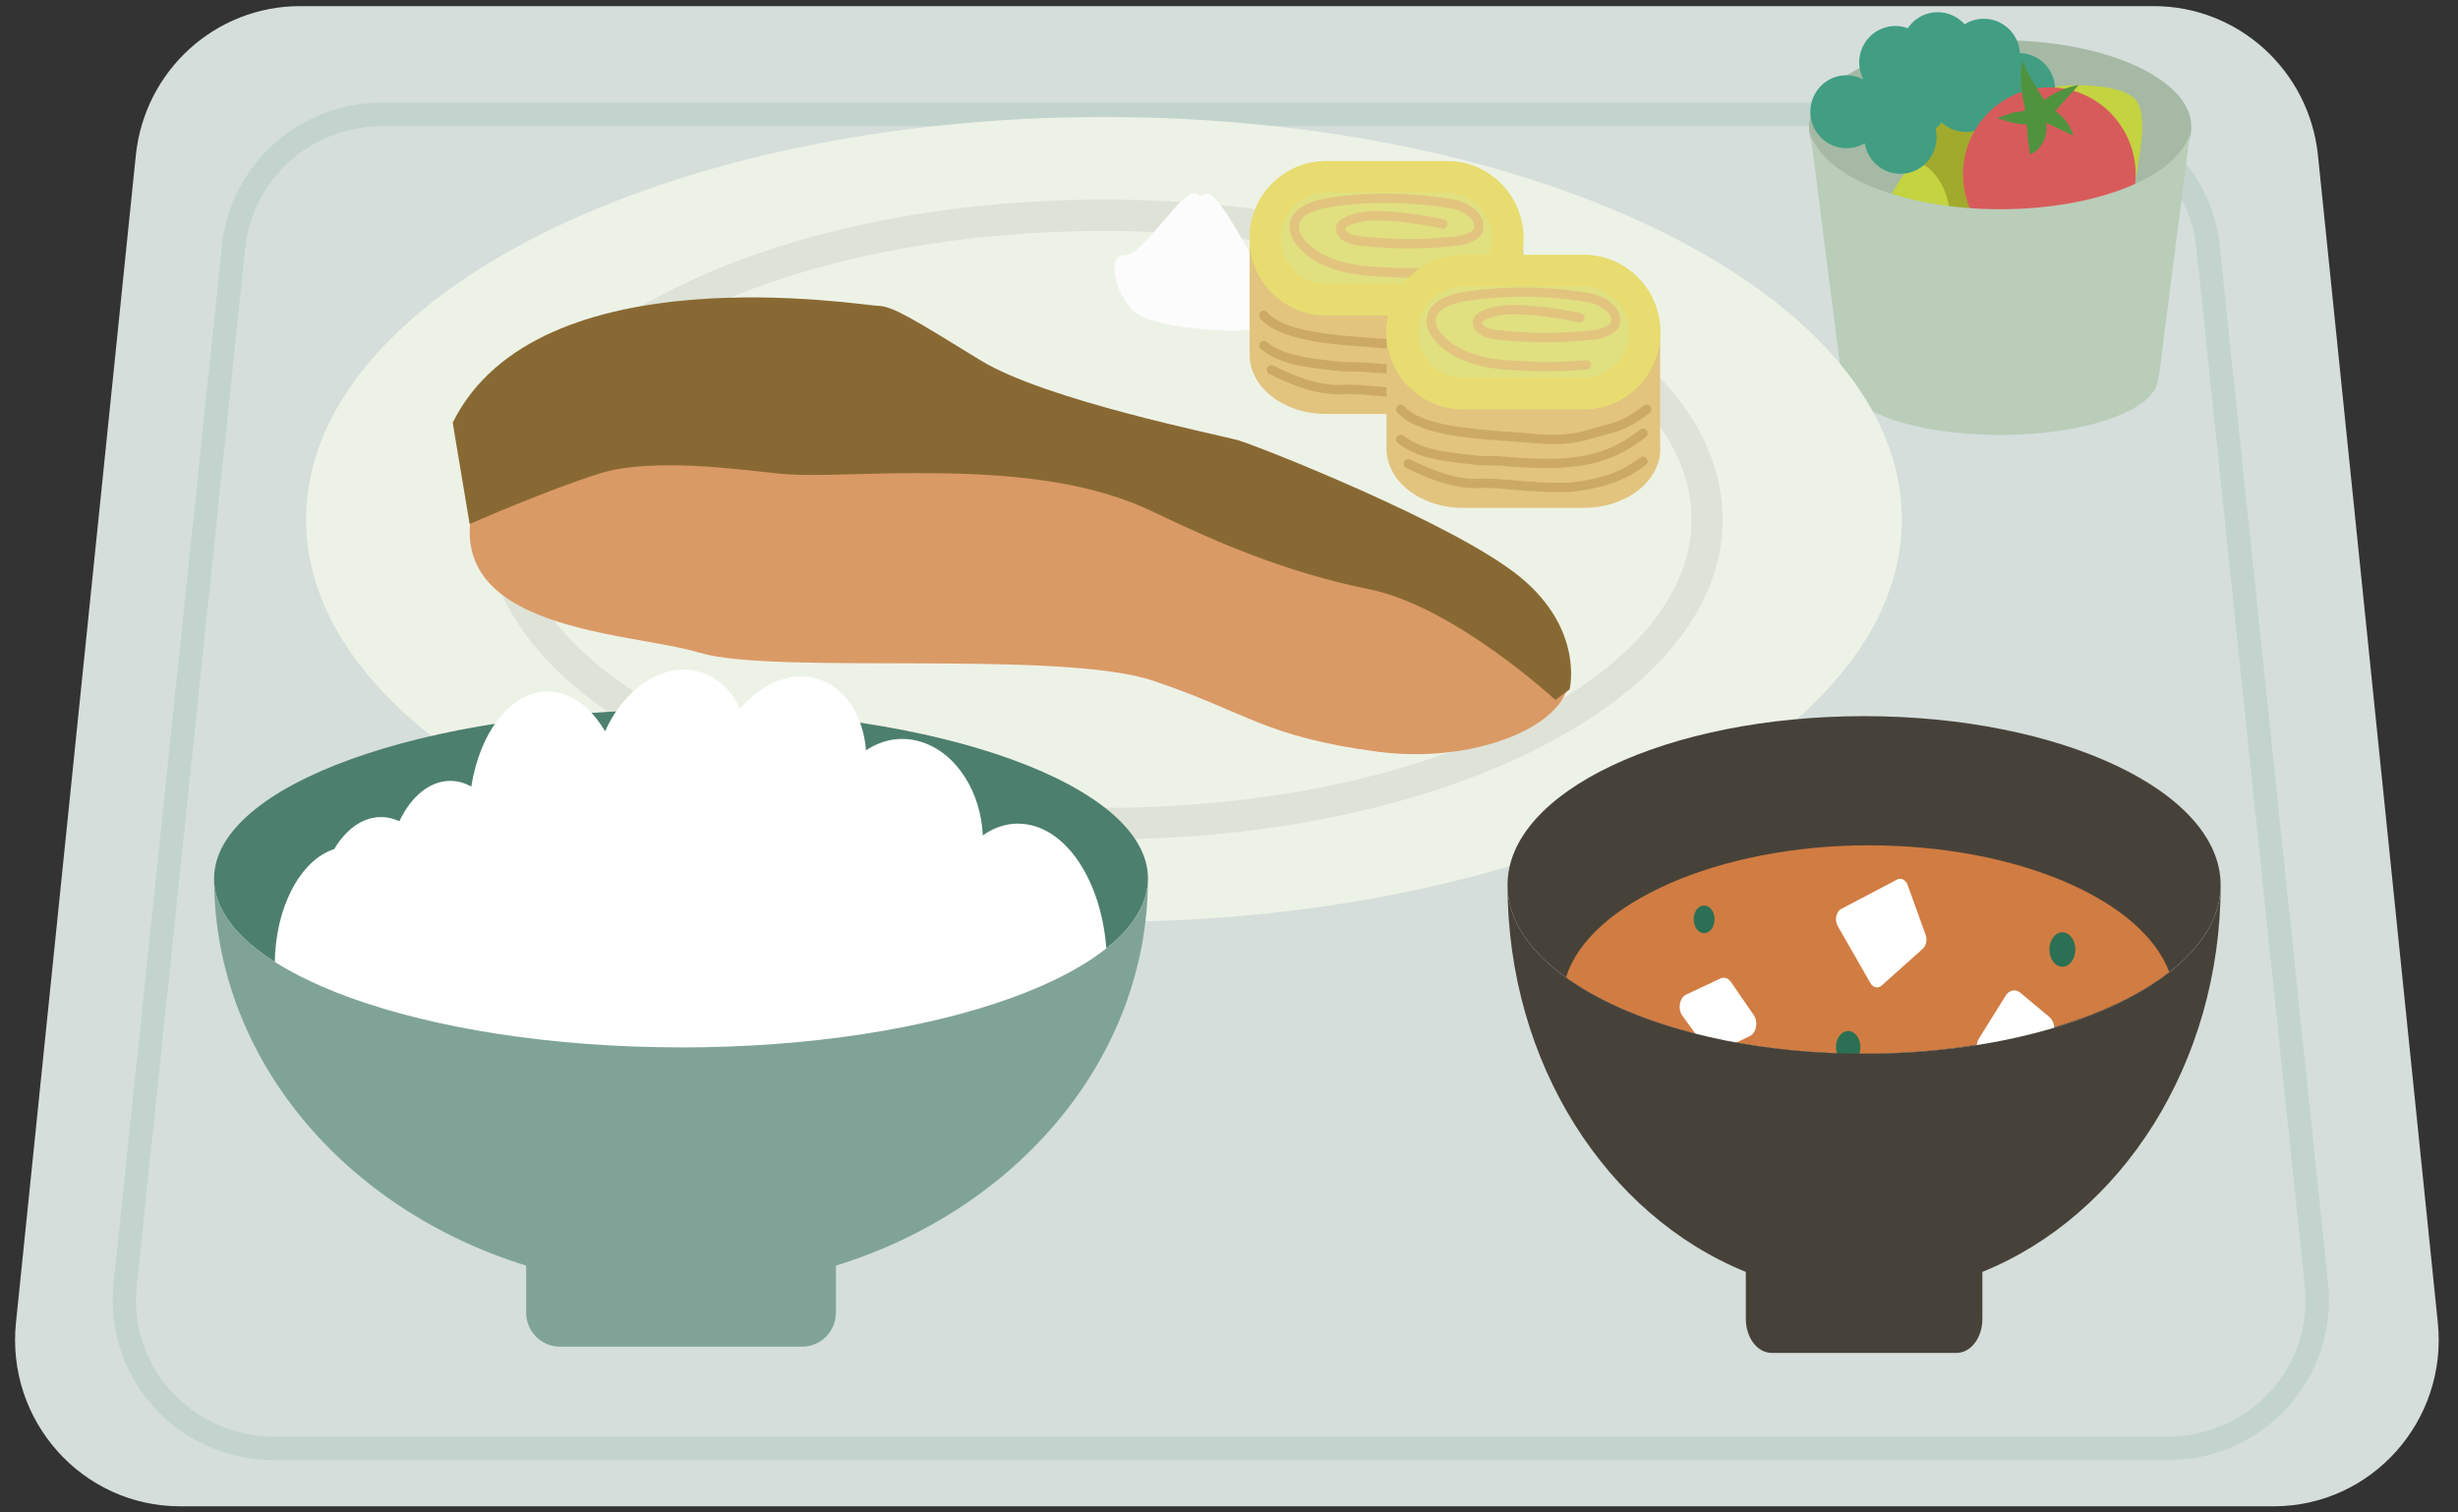 <svg width="91" height="56" viewBox="0 0 91 56" fill="none" xmlns="http://www.w3.org/2000/svg">
<rect x="0" y="0" width="91" height="56" fill="#333333" stroke="none"/>
<g clip-path="url(#clip0_401_11694)">
<path d="M84.177 55.772H6.668C3.045 55.772 0.218 52.609 0.591 48.972L5.028 5.756C5.35 2.614 7.975 0.227 11.105 0.227H79.739C82.869 0.227 85.494 2.614 85.816 5.756L90.253 48.972C90.626 52.609 87.799 55.772 84.177 55.772Z" fill="#D5DEDB"/>
<path d="M80.263 53.627H10.13C6.851 53.627 4.294 50.814 4.632 47.58L8.647 9.154C8.939 6.359 11.313 4.236 14.146 4.236H76.249C79.082 4.236 81.456 6.359 81.748 9.154L85.761 47.581C86.099 50.816 83.542 53.629 80.263 53.629V53.627Z" fill="#D5DEDB"/>
<path d="M80.263 54.065H10.13C8.425 54.065 6.798 53.338 5.668 52.07C4.564 50.833 4.029 49.181 4.202 47.535L8.216 9.107C8.531 6.08 11.081 3.799 14.146 3.799H76.249C79.314 3.799 81.862 6.08 82.179 9.107L86.193 47.535C86.364 49.178 85.831 50.833 84.727 52.07C83.597 53.338 81.969 54.065 80.265 54.065H80.263ZM14.146 4.672C11.527 4.672 9.348 6.618 9.077 9.197L5.063 47.625C4.915 49.045 5.359 50.416 6.312 51.484C7.279 52.567 8.67 53.19 10.13 53.19H80.261C81.721 53.19 83.112 52.569 84.079 51.484C85.032 50.416 85.476 49.045 85.328 47.625L81.314 9.197C81.045 6.616 78.866 4.672 76.245 4.672H14.146Z" fill="#C3D4CE"/>
<path d="M74.052 7.92C77.961 7.92 81.13 6.48 81.13 4.704C81.13 2.928 77.961 1.488 74.052 1.488C70.142 1.488 66.973 2.928 66.973 4.704C66.973 6.48 70.142 7.92 74.052 7.92Z" fill="#A5B9A5"/>
<path d="M78.827 12.684C78.165 13.375 76.555 15.463 74.013 13.659C71.472 11.854 70.071 12.822 69.342 10.718C68.615 8.618 69.721 7.736 69.721 7.736C69.721 7.736 70.319 6.585 70.847 5.957C71.376 5.33 72.329 5.657 73.645 4.804C74.96 3.951 74.506 3.809 75.512 3.339C76.035 3.094 78.565 2.983 79.106 3.75C79.648 4.516 78.941 6.719 79.031 7.138C79.121 7.557 79.469 9.284 79.801 10.023C80.133 10.763 79.457 12.019 78.823 12.682L78.827 12.684Z" fill="#C4D340"/>
<path d="M70.946 5.971C70.946 5.971 72.4 6.333 72.233 8.957C73.944 8.823 74.035 8.601 74.035 8.601C74.035 8.601 72.221 5.944 73.549 4.477C72.694 3.974 71.184 3.254 70.948 5.971H70.946Z" fill="#A1AA2D"/>
<path d="M74.239 0.959C73.785 0.62 73.186 0.614 72.734 0.899C72.675 0.834 72.608 0.772 72.535 0.717C71.94 0.273 71.101 0.398 70.661 1C70.651 1.014 70.641 1.031 70.631 1.045C70.087 0.844 69.456 1.017 69.093 1.51C68.778 1.941 68.755 2.498 68.985 2.942C68.409 2.636 67.684 2.788 67.285 3.332C66.845 3.933 66.969 4.779 67.566 5.223C68.01 5.554 68.588 5.568 69.036 5.305C69.091 5.638 69.268 5.953 69.56 6.17C70.154 6.614 70.993 6.489 71.433 5.889C71.677 5.554 71.747 5.143 71.659 4.769C71.739 4.701 71.812 4.625 71.877 4.539C71.877 4.539 71.879 4.535 71.881 4.533C71.916 4.563 71.95 4.594 71.989 4.621C72.584 5.065 73.423 4.939 73.862 4.337C73.862 4.337 73.862 4.333 73.865 4.333C73.891 4.358 73.919 4.381 73.948 4.403C74.543 4.847 75.382 4.722 75.822 4.12C76.261 3.517 76.137 2.673 75.543 2.229C75.312 2.058 75.048 1.972 74.783 1.966C74.76 1.582 74.575 1.208 74.243 0.961L74.239 0.959Z" fill="#419E83"/>
<path d="M75.87 9.683C77.635 9.683 79.066 8.239 79.066 6.459C79.066 4.678 77.635 3.234 75.87 3.234C74.106 3.234 72.675 4.678 72.675 6.459C72.675 8.239 74.106 9.683 75.87 9.683Z" fill="#D85B5B"/>
<path d="M74.864 2.242C75.092 2.752 75.367 3.241 75.685 3.699C76.058 3.42 76.495 3.229 76.954 3.148C76.666 3.469 76.379 3.79 76.09 4.11C76.408 4.326 76.648 4.653 76.762 5.023C76.422 4.864 76.084 4.704 75.744 4.546C75.848 5.01 75.589 5.53 75.159 5.725C75.094 5.36 75.056 4.988 75.039 4.616C74.648 4.591 74.259 4.501 73.899 4.346C73.991 4.386 74.475 4.166 74.616 4.149C74.968 4.106 75.015 4.174 74.925 3.806C74.801 3.294 74.777 2.762 74.862 2.242H74.864Z" fill="#50933F"/>
<path d="M81.083 4.895C80.684 6.499 77.689 7.747 74.052 7.747C70.415 7.747 67.419 6.499 67.02 4.895L68.144 13.686C68.154 13.801 68.179 13.914 68.211 14.021C68.258 15.175 70.855 16.106 74.052 16.106C77.249 16.106 79.845 15.175 79.892 14.021C79.925 13.914 79.947 13.803 79.959 13.686L81.083 4.895Z" fill="#B9CDB9"/>
<path d="M40.871 34.133C57.185 34.133 70.411 27.462 70.411 19.233C70.411 11.003 57.185 4.332 40.871 4.332C24.556 4.332 11.331 11.003 11.331 19.233C11.331 27.462 24.556 34.133 40.871 34.133Z" fill="#EDF2E6"/>
<path d="M40.871 31.078C34.819 31.078 29.119 29.884 24.824 27.718C20.401 25.487 17.966 22.474 17.966 19.233C17.966 15.993 20.401 12.98 24.824 10.748C29.121 8.583 34.819 7.389 40.871 7.389C46.923 7.389 52.623 8.583 56.918 10.748C61.341 12.98 63.776 15.993 63.776 19.233C63.776 22.474 61.341 25.487 56.918 27.718C52.621 29.884 46.923 31.078 40.871 31.078ZM40.871 8.552C34.994 8.552 29.48 9.7 25.34 11.788C21.328 13.812 19.118 16.455 19.118 19.231C19.118 22.008 21.328 24.65 25.34 26.674C29.48 28.762 34.994 29.911 40.871 29.911C46.748 29.911 52.265 28.762 56.403 26.674C60.414 24.65 62.624 22.008 62.624 19.231C62.624 16.455 60.414 13.812 56.403 11.788C52.265 9.7 46.748 8.552 40.871 8.552Z" fill="#DEE2D7"/>
<path d="M36.299 15.182C31.379 14.383 20.544 11.746 17.917 17.576C15.29 23.406 23.169 23.336 25.899 24.167C28.63 24.997 39.24 24.043 42.706 25.209C46.172 26.374 46.803 27.276 51.004 27.833C55.205 28.39 59.302 26.304 57.726 24.167C56.15 22.029 50.269 17.453 36.297 15.182H36.299Z" fill="#DA9A66"/>
<path d="M16.76 15.652L17.387 19.401C17.387 19.401 20.332 18.112 22.221 17.526C24.111 16.941 27.264 17.37 28.734 17.526C30.204 17.683 31.99 17.477 34.931 17.526C37.871 17.576 40.498 17.894 42.703 18.955C44.909 20.015 47.536 21.18 50.686 21.817C53.836 22.452 57.583 25.917 57.583 25.917L58.109 25.528C58.109 25.528 58.669 23.309 56.254 21.345C53.838 19.38 46.589 16.52 45.854 16.306C45.119 16.094 38.71 14.822 36.295 13.338C33.88 11.855 33.039 11.325 32.513 11.325C31.988 11.325 19.908 9.278 16.758 15.654L16.76 15.652Z" fill="#896933"/>
<path d="M46.251 12.202C45.876 12.303 42.691 12.22 41.956 11.503C41.221 10.786 40.975 9.395 41.649 9.44C42.323 9.485 43.858 6.84 44.288 7.171C44.718 7.502 44.534 6.45 45.699 8.369C46.864 10.289 47.418 11.885 46.251 12.202Z" fill="#FCFCFC"/>
<path d="M56.394 13.002V9.109H46.263V13.135C46.263 14.345 47.53 15.328 49.094 15.328H53.57C55.134 15.328 56.4 14.345 56.4 13.135C56.4 13.09 56.398 13.045 56.394 12.999V13.002Z" fill="#E2C47F"/>
<path d="M53.57 5.965H49.094C47.531 5.965 46.263 7.244 46.263 8.821C46.263 10.399 47.531 11.678 49.094 11.678H53.57C55.133 11.678 56.4 10.399 56.4 8.821C56.4 7.244 55.133 5.965 53.57 5.965Z" fill="#E0E080"/>
<path d="M53.57 7.13C54.494 7.13 55.246 7.888 55.246 8.821C55.246 9.754 54.494 10.512 53.57 10.512H49.094C48.169 10.512 47.418 9.754 47.418 8.821C47.418 7.888 48.169 7.13 49.094 7.13H53.57ZM53.57 5.965H49.094C47.53 5.965 46.263 7.243 46.263 8.821C46.263 10.399 47.53 11.678 49.094 11.678H53.57C55.134 11.678 56.4 10.399 56.4 8.821C56.4 7.243 55.134 5.965 53.57 5.965Z" fill="#E8DC70"/>
<path d="M52.185 10.281C51.739 10.281 51.369 10.258 50.9 10.228L50.764 10.219C49.923 10.166 48.776 9.942 48.082 9.163C47.807 8.855 47.693 8.524 47.758 8.23C47.864 7.758 48.379 7.443 49.251 7.318C50.776 7.1 52.318 7.123 53.833 7.388C54.016 7.42 54.301 7.536 54.444 7.636C54.643 7.778 54.861 7.953 54.908 8.251C54.938 8.44 54.924 8.602 54.763 8.775C54.617 8.931 54.207 9.069 54.042 9.087C52.825 9.233 51.589 9.235 50.369 9.097C50.169 9.075 49.974 9.046 49.799 8.953C49.562 8.828 49.428 8.602 49.465 8.386C49.544 7.926 50.623 7.815 50.819 7.813C51.688 7.807 52.751 7.967 53.458 8.121C53.552 8.142 53.611 8.234 53.59 8.327C53.57 8.421 53.478 8.481 53.387 8.46C52.698 8.312 51.67 8.154 50.823 8.16C50.458 8.162 49.86 8.333 49.805 8.45C49.794 8.508 49.862 8.594 49.959 8.645C50.082 8.709 50.242 8.732 50.41 8.75C51.603 8.884 52.812 8.882 54.004 8.74C54.146 8.723 54.454 8.598 54.515 8.532C54.58 8.462 54.59 8.423 54.57 8.304C54.545 8.156 54.433 8.049 54.248 7.918C54.146 7.846 53.908 7.749 53.776 7.727C52.295 7.468 50.79 7.445 49.3 7.659C48.89 7.718 48.19 7.879 48.094 8.304C48.039 8.549 48.222 8.799 48.337 8.927C48.817 9.465 49.687 9.8 50.782 9.868L50.919 9.876C51.792 9.932 52.32 9.965 53.651 9.862C53.743 9.854 53.829 9.925 53.837 10.022C53.845 10.119 53.774 10.201 53.678 10.209C53.036 10.258 52.58 10.277 52.181 10.277L52.185 10.281Z" fill="#E2C47F"/>
<path d="M52.458 12.967C52.093 12.967 51.729 12.936 51.372 12.906C51.185 12.889 50.981 12.875 50.766 12.86C49.328 12.758 47.357 12.616 46.658 11.79C46.597 11.716 46.605 11.607 46.676 11.545C46.75 11.484 46.858 11.492 46.919 11.564C47.526 12.279 49.411 12.415 50.79 12.513C51.008 12.53 51.214 12.544 51.403 12.56C51.993 12.612 52.604 12.663 53.189 12.567C53.441 12.525 53.696 12.451 53.94 12.38L54.034 12.353C54.142 12.322 54.242 12.295 54.333 12.271C54.806 12.145 55.091 12.071 55.791 11.537C55.867 11.479 55.975 11.494 56.034 11.572C56.091 11.648 56.076 11.757 55.999 11.816C55.244 12.39 54.916 12.476 54.421 12.608C54.331 12.632 54.233 12.657 54.128 12.688L54.036 12.714C53.781 12.789 53.517 12.864 53.246 12.91C52.985 12.953 52.722 12.969 52.46 12.969L52.458 12.967Z" fill="#CCAA66"/>
<path d="M52.158 13.857C51.68 13.857 51.148 13.829 50.552 13.771C50.216 13.74 49.853 13.779 49.485 13.728C49.362 13.712 49.232 13.695 49.092 13.681C48.326 13.595 47.373 13.486 46.683 12.931C46.607 12.871 46.595 12.762 46.656 12.686C46.715 12.61 46.823 12.598 46.898 12.659C47.511 13.153 48.41 13.255 49.13 13.338C49.273 13.354 49.407 13.368 49.532 13.387C49.864 13.432 50.216 13.393 50.584 13.428C53.154 13.668 54.386 13.428 55.655 12.431C55.73 12.372 55.838 12.386 55.897 12.462C55.956 12.538 55.942 12.647 55.867 12.707C54.834 13.516 53.798 13.86 52.16 13.86L52.158 13.857Z" fill="#CCAA66"/>
<path d="M52.643 14.746C52.24 14.746 51.798 14.722 51.507 14.703C51.334 14.691 51.155 14.674 50.971 14.658C50.538 14.619 50.09 14.576 49.693 14.596C48.744 14.639 47.795 14.243 46.994 13.85C46.909 13.809 46.874 13.704 46.915 13.618C46.958 13.532 47.06 13.497 47.145 13.538C47.909 13.914 48.807 14.29 49.676 14.249C50.098 14.229 50.558 14.272 51.004 14.313C51.185 14.329 51.362 14.346 51.532 14.358C51.896 14.383 52.792 14.434 53.242 14.372C54.181 14.243 54.877 14.054 55.655 13.466C55.73 13.409 55.838 13.425 55.895 13.501C55.953 13.577 55.936 13.686 55.861 13.743C55.026 14.372 54.258 14.582 53.287 14.716C53.112 14.74 52.884 14.748 52.641 14.748L52.643 14.746Z" fill="#CCAA66"/>
<path d="M61.463 16.478V12.586H51.332V16.612C51.332 17.822 52.599 18.804 54.163 18.804H58.639C60.203 18.804 61.469 17.822 61.469 16.612C61.469 16.566 61.467 16.521 61.463 16.476V16.478Z" fill="#E2C47F"/>
<path d="M58.639 9.439H54.163C52.599 9.439 51.332 10.718 51.332 12.296C51.332 13.873 52.599 15.152 54.163 15.152H58.639C60.202 15.152 61.469 13.873 61.469 12.296C61.469 10.718 60.202 9.439 58.639 9.439Z" fill="#E0E080"/>
<path d="M58.639 10.605C59.563 10.605 60.315 11.363 60.315 12.296C60.315 13.229 59.563 13.987 58.639 13.987H54.163C53.238 13.987 52.487 13.229 52.487 12.296C52.487 11.363 53.238 10.605 54.163 10.605H58.639ZM58.639 9.439H54.163C52.599 9.439 51.332 10.718 51.332 12.296C51.332 13.874 52.599 15.152 54.163 15.152H58.639C60.203 15.152 61.469 13.874 61.469 12.296C61.469 10.718 60.203 9.439 58.639 9.439Z" fill="#E8DC70"/>
<path d="M57.254 13.756C56.808 13.756 56.437 13.733 55.969 13.702L55.832 13.694C54.991 13.64 53.845 13.416 53.15 12.638C52.875 12.329 52.761 11.999 52.827 11.705C52.932 11.232 53.448 10.918 54.319 10.792C55.844 10.575 57.386 10.597 58.901 10.862C59.084 10.895 59.369 11.01 59.512 11.111C59.712 11.253 59.929 11.427 59.976 11.725C60.007 11.914 59.992 12.077 59.832 12.249C59.685 12.405 59.276 12.543 59.111 12.562C57.893 12.708 56.657 12.71 55.437 12.572C55.238 12.549 55.042 12.521 54.867 12.428C54.631 12.303 54.496 12.077 54.533 11.861C54.612 11.401 55.692 11.29 55.887 11.288C56.757 11.281 57.82 11.442 58.526 11.596C58.62 11.616 58.679 11.709 58.659 11.801C58.638 11.896 58.547 11.956 58.455 11.935C57.767 11.787 56.738 11.629 55.891 11.635C55.527 11.637 54.928 11.807 54.873 11.925C54.863 11.982 54.93 12.069 55.028 12.12C55.15 12.184 55.311 12.206 55.478 12.225C56.671 12.358 57.881 12.356 59.072 12.214C59.215 12.198 59.522 12.073 59.583 12.007C59.648 11.937 59.659 11.898 59.638 11.779C59.614 11.631 59.502 11.524 59.316 11.392C59.215 11.32 58.976 11.224 58.844 11.201C57.364 10.942 55.859 10.92 54.368 11.133C53.959 11.193 53.258 11.353 53.163 11.779C53.108 12.023 53.291 12.274 53.405 12.401C53.885 12.94 54.755 13.275 55.85 13.343L55.987 13.351C56.861 13.406 57.388 13.439 58.72 13.336C58.811 13.328 58.897 13.4 58.905 13.497C58.913 13.593 58.842 13.675 58.746 13.684C58.105 13.733 57.649 13.752 57.249 13.752L57.254 13.756Z" fill="#E2C47F"/>
<path d="M57.527 16.442C57.162 16.442 56.798 16.411 56.441 16.38C56.254 16.364 56.05 16.349 55.834 16.335C54.397 16.232 52.425 16.09 51.727 15.264C51.666 15.19 51.674 15.082 51.745 15.02C51.819 14.958 51.927 14.966 51.988 15.038C52.594 15.754 54.48 15.889 55.859 15.988C56.077 16.004 56.282 16.019 56.472 16.035C57.062 16.086 57.673 16.138 58.258 16.041C58.51 16 58.765 15.926 59.009 15.854L59.103 15.827C59.211 15.797 59.31 15.77 59.402 15.745C59.875 15.62 60.16 15.546 60.86 15.012C60.935 14.954 61.044 14.969 61.102 15.047C61.16 15.123 61.145 15.232 61.068 15.291C60.312 15.864 59.985 15.951 59.49 16.082C59.4 16.107 59.302 16.132 59.197 16.162L59.105 16.189C58.85 16.263 58.586 16.339 58.315 16.384C58.054 16.427 57.791 16.444 57.529 16.444L57.527 16.442Z" fill="#CCAA66"/>
<path d="M57.227 17.332C56.749 17.332 56.217 17.303 55.621 17.246C55.285 17.215 54.922 17.254 54.553 17.203C54.431 17.186 54.301 17.17 54.16 17.155C53.395 17.069 52.442 16.96 51.752 16.405C51.676 16.346 51.664 16.237 51.725 16.161C51.784 16.085 51.892 16.072 51.967 16.134C52.58 16.627 53.478 16.73 54.199 16.812C54.342 16.829 54.476 16.843 54.6 16.861C54.932 16.907 55.285 16.868 55.653 16.903C58.223 17.143 59.455 16.903 60.724 15.906C60.799 15.846 60.907 15.861 60.966 15.937C61.025 16.013 61.011 16.122 60.936 16.181C59.903 16.991 58.867 17.334 57.229 17.334L57.227 17.332Z" fill="#CCAA66"/>
<path d="M57.712 18.221C57.309 18.221 56.867 18.196 56.575 18.178C56.402 18.166 56.223 18.149 56.04 18.133C55.606 18.093 55.158 18.05 54.761 18.071C53.812 18.114 52.863 17.718 52.063 17.325C51.977 17.284 51.943 17.179 51.983 17.093C52.026 17.006 52.128 16.971 52.213 17.013C52.977 17.389 53.875 17.765 54.745 17.724C55.166 17.703 55.626 17.746 56.072 17.787C56.254 17.804 56.431 17.82 56.6 17.833C56.964 17.857 57.86 17.909 58.31 17.847C59.249 17.718 59.946 17.528 60.724 16.941C60.799 16.883 60.907 16.9 60.964 16.976C61.021 17.052 61.005 17.161 60.929 17.218C60.094 17.847 59.327 18.057 58.355 18.19C58.18 18.215 57.952 18.223 57.71 18.223L57.712 18.221Z" fill="#CCAA66"/>
<path d="M25.213 38.779C34.76 38.779 42.5 35.982 42.5 32.53C42.5 29.079 34.76 26.281 25.213 26.281C15.666 26.281 7.926 29.079 7.926 32.53C7.926 35.982 15.666 38.779 25.213 38.779Z" fill="#4D7F6F"/>
<path d="M37.694 30.494C37.228 30.494 36.786 30.651 36.385 30.93C36.316 29.335 35.422 27.893 34.128 27.476C33.397 27.239 32.668 27.375 32.062 27.784C32.047 27.613 32.025 27.441 31.99 27.274C31.593 25.392 30.017 24.535 28.467 25.363C28.066 25.577 27.708 25.885 27.4 26.253C26.785 24.923 25.449 24.405 24.132 25.11C23.384 25.509 22.782 26.228 22.401 27.077C21.869 26.173 21.114 25.604 20.275 25.604C18.909 25.604 17.766 27.102 17.448 29.124C17.204 28.988 16.943 28.912 16.671 28.912C15.901 28.912 15.216 29.5 14.785 30.408C14.571 30.307 14.345 30.252 14.109 30.252C13.425 30.252 12.809 30.708 12.372 31.438C11.117 31.844 10.172 33.614 10.172 35.734C10.172 35.872 10.178 36.006 10.187 36.141C13.17 39.1 18.764 41.096 25.177 41.096C32.218 41.096 38.27 38.691 40.967 35.245C40.81 32.584 39.407 30.498 37.694 30.498V30.494Z" fill="white"/>
<path d="M25.213 38.78C15.667 38.78 7.928 35.983 7.926 32.533C7.926 39.154 12.752 44.783 19.479 46.86V48.599C19.479 49.295 20.039 49.861 20.729 49.861H29.697C30.388 49.861 30.948 49.295 30.948 48.599V46.86C37.676 44.783 42.5 39.154 42.5 32.533C42.5 35.983 34.76 38.782 25.213 38.782V38.78Z" fill="#80A398"/>
<path d="M69.012 39.014C76.302 39.014 82.212 36.216 82.212 32.765C82.212 29.314 76.302 26.516 69.012 26.516C61.722 26.516 55.812 29.314 55.812 32.765C55.812 36.216 61.722 39.014 69.012 39.014Z" fill="#474239"/>
<path d="M57.977 36.192C60.337 37.891 64.395 39.013 69.012 39.013C73.628 39.013 77.998 37.805 80.312 35.994C79.306 33.319 74.706 31.299 69.179 31.299C63.652 31.299 58.826 33.419 57.977 36.192Z" fill="#D17C42"/>
<path d="M62.428 36.823L63.691 36.229C63.829 36.164 63.984 36.215 64.084 36.359L64.927 37.584C65.102 37.836 65.026 38.243 64.782 38.36L63.562 38.954C63.426 39.02 63.273 38.973 63.171 38.835L62.286 37.61C62.102 37.358 62.178 36.94 62.428 36.823Z" fill="white"/>
<path d="M70.231 32.568L68.167 33.653C67.975 33.754 67.91 34.066 68.034 34.284L69.244 36.397C69.344 36.571 69.529 36.612 69.665 36.489L71.184 35.131C71.313 35.018 71.358 34.798 71.29 34.613L70.627 32.772C70.555 32.577 70.382 32.486 70.231 32.566V32.568Z" fill="white"/>
<path d="M74.247 36.876L73.274 38.435C73.076 38.754 73.197 39.235 73.498 39.333L74.504 39.662C74.626 39.701 74.754 39.668 74.854 39.572L75.889 38.575C76.129 38.343 76.119 37.862 75.866 37.65L74.797 36.756C74.618 36.606 74.38 36.656 74.245 36.873L74.247 36.876Z" fill="white"/>
<path d="M68.423 39.37C68.673 39.37 68.875 39.102 68.875 38.772C68.875 38.442 68.673 38.174 68.423 38.174C68.174 38.174 67.971 38.442 67.971 38.772C67.971 39.102 68.174 39.37 68.423 39.37Z" fill="#2B6F54"/>
<path d="M63.09 34.551C63.304 34.551 63.477 34.322 63.477 34.039C63.477 33.756 63.304 33.527 63.09 33.527C62.876 33.527 62.703 33.756 62.703 34.039C62.703 34.322 62.876 34.551 63.09 34.551Z" fill="#2B6F54"/>
<path d="M76.353 35.794C76.619 35.794 76.834 35.508 76.834 35.157C76.834 34.805 76.619 34.52 76.353 34.52C76.088 34.52 75.873 34.805 75.873 35.157C75.873 35.508 76.088 35.794 76.353 35.794Z" fill="#2B6F54"/>
<path d="M69.012 39.015C61.722 39.015 55.812 36.218 55.812 32.766C55.812 39.387 59.496 45.015 64.634 47.093V48.831C64.634 49.528 65.061 50.093 65.589 50.093H72.437C72.965 50.093 73.392 49.528 73.392 48.831V47.093C78.53 45.015 82.214 39.387 82.214 32.766C82.214 36.216 76.304 39.015 69.014 39.015H69.012Z" fill="#474239"/>
</g>
<defs>
<clipPath id="clip0_401_11694">
<rect width="89.727" height="55.545" fill="white" transform="translate(0.559 0.227)"/>
</clipPath>
</defs>
</svg>

